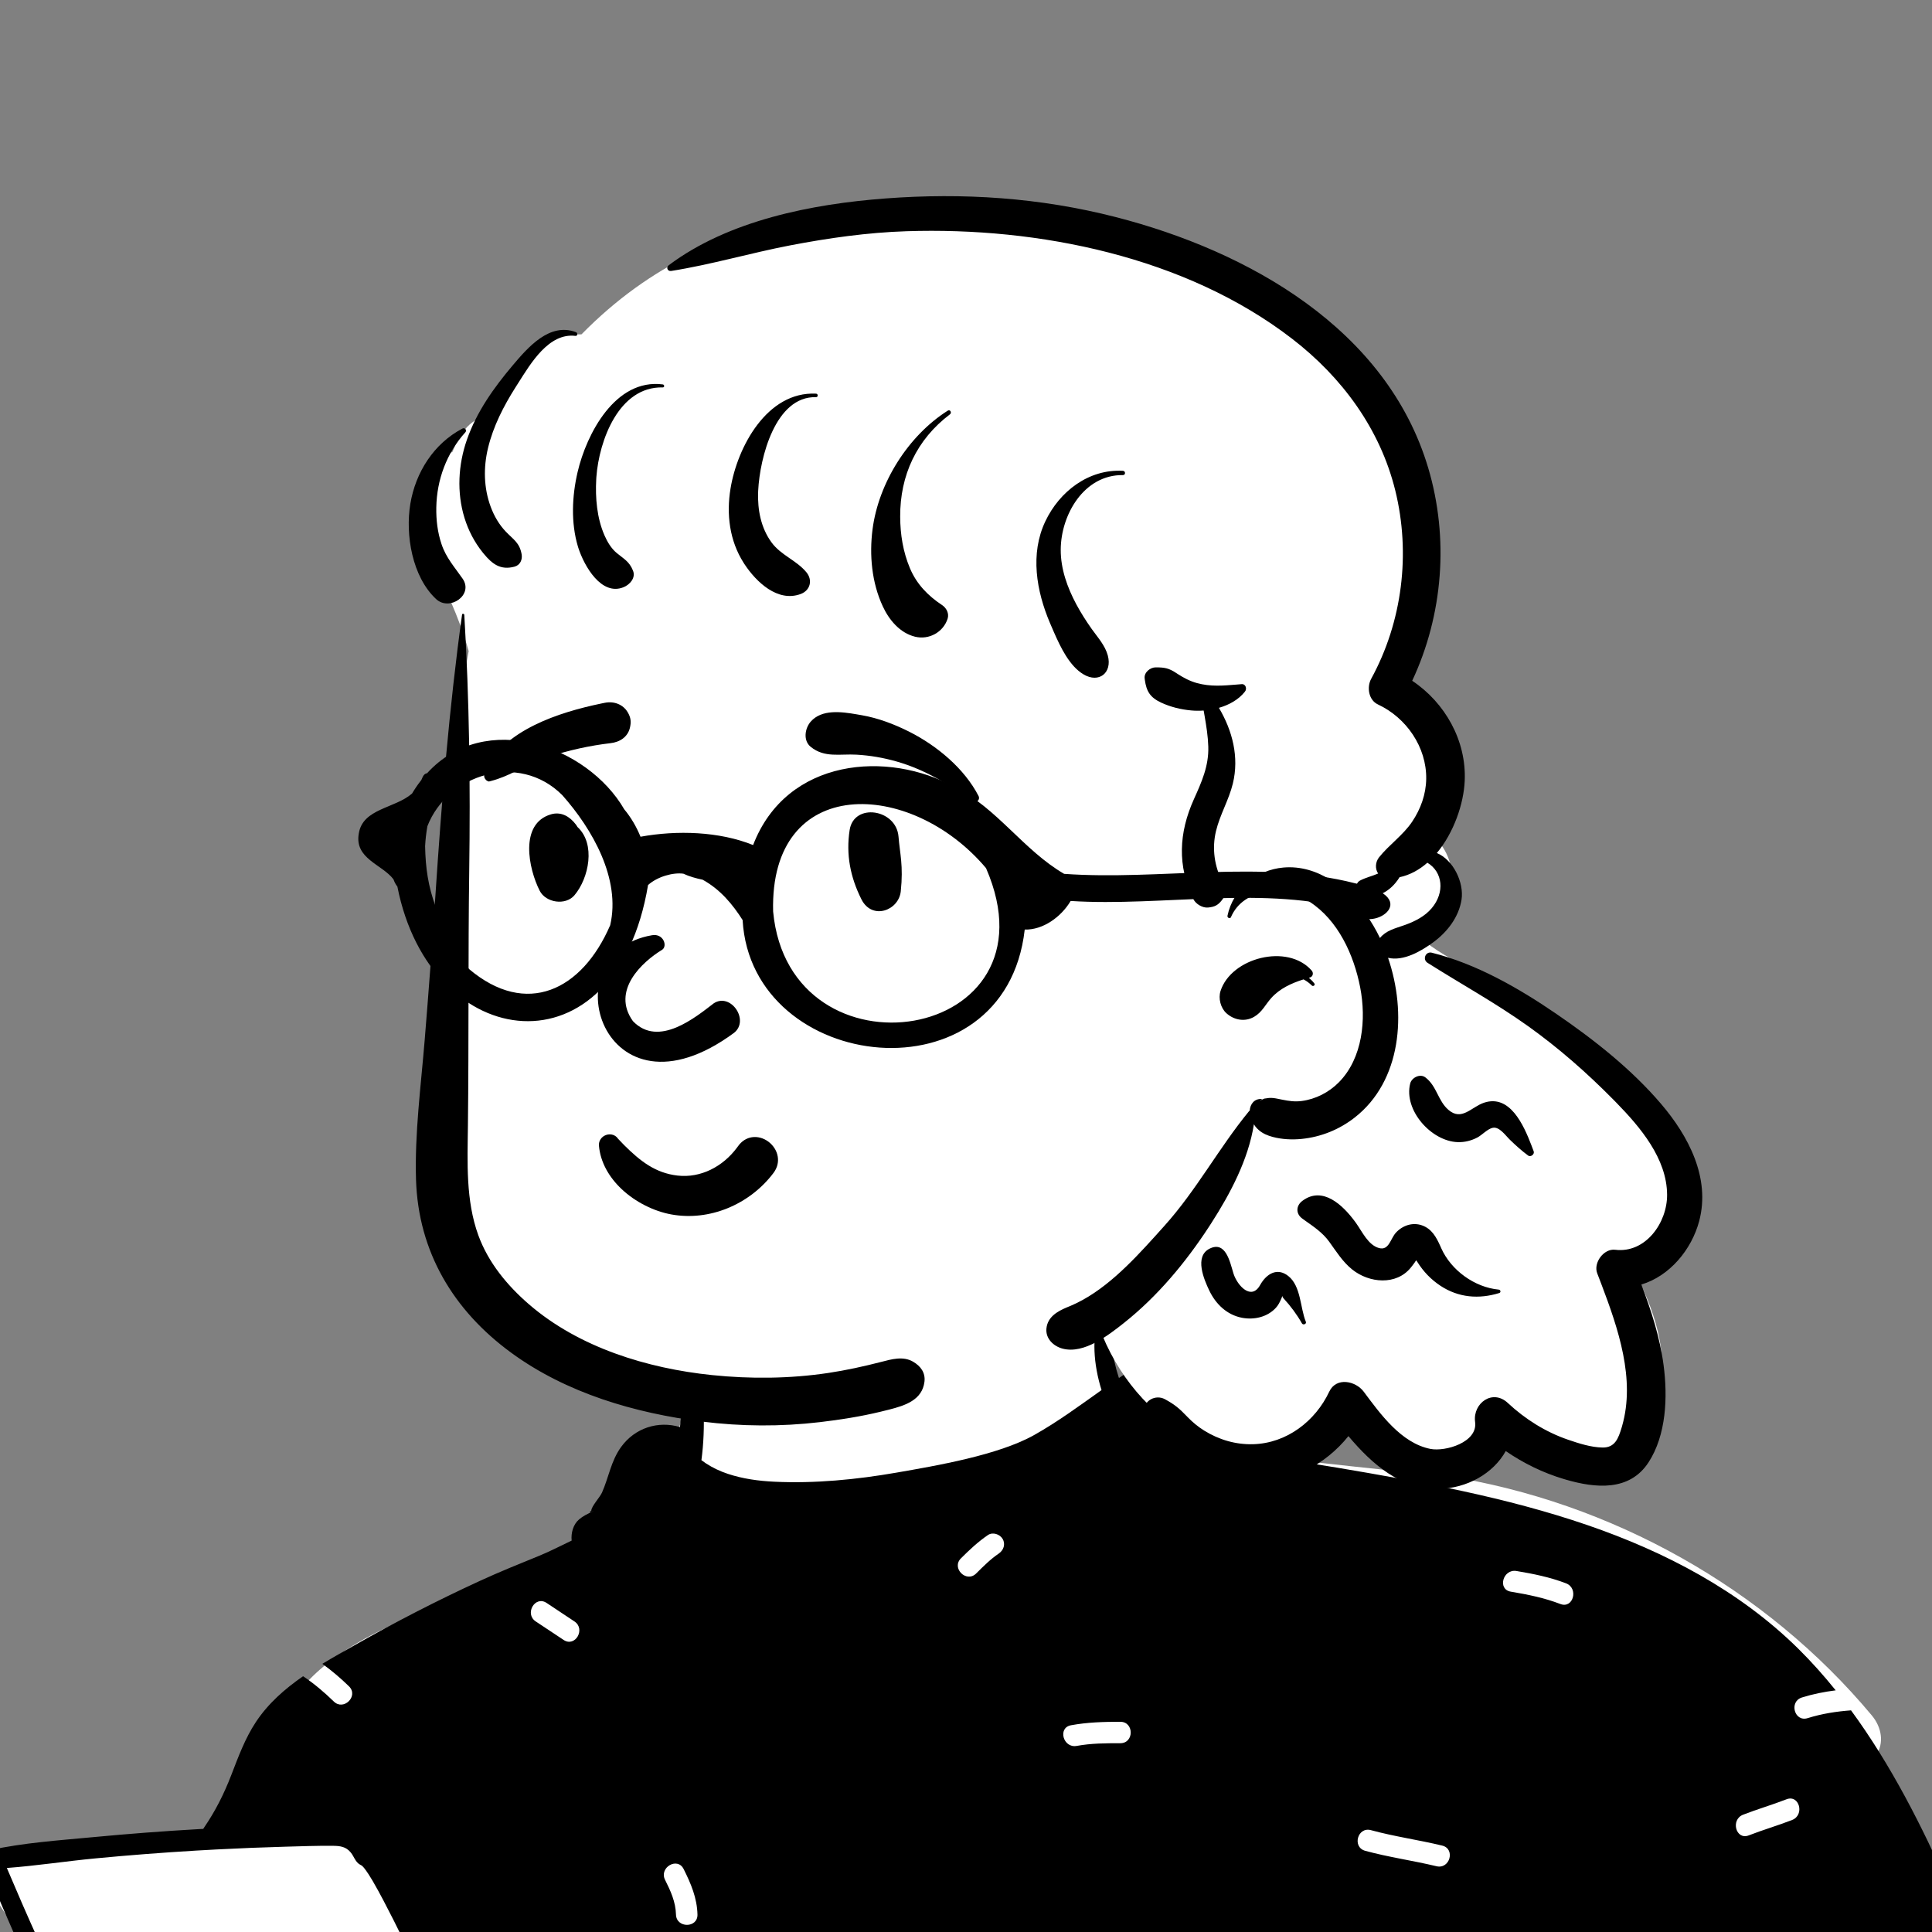 <svg width="88" height="88" viewBox="0 0 88 88" fill="none" xmlns="http://www.w3.org/2000/svg">
<rect x="0" y="0" width="88" height="88" fill="#808080" stroke="none"/>
<path fill-rule="evenodd" clip-rule="evenodd" d="M11.152 82.925C12.219 78.802 13.201 77.054 15.097 75.621C16.87 74.28 19.459 73.155 23.237 72.332C27.171 71.647 27.283 69.611 28.269 66.337C28.557 65.353 29.983 65.091 30.599 65.801C30.686 65.707 30.776 65.622 30.87 65.545C30.786 65.075 31.472 63.73 31.449 63.281C31.21 58.596 32.749 56.243 36.59 55.368C37.425 55.178 43.099 55.066 43.913 55.29C47.474 56.27 50.978 59.383 50.442 63.133C51.56 64.588 52.654 65.476 54.378 65.944C58.215 66.43 62.052 66.861 65.891 67.23C73.404 68.404 80.448 72.365 85.263 78.141C85.707 78.675 85.835 79.398 85.444 79.967C85.751 81.277 87.479 84.454 86.119 85.352C88.355 90.678 93.5 100.973 93.51 103.915C93.55 116.271 92.21 132.355 79.968 139.192C79.477 139.672 79.407 140.203 79.195 140.918C78.657 143.167 76.702 144.775 74.562 144.644C64.023 144.877 53.814 143.596 43.274 143.534C38.626 143.507 33.036 144.198 28.998 144.658C24.96 145.118 20.884 144.711 17.009 143.534C16.683 144.046 16.022 144.345 15.352 144.198C11.335 143.403 8.087 140.937 5.257 138.243C4.393 136.676 1.016 132.213 2.358 130.66C1.142 125.537 1.205 120.033 3.367 115.156C3.06 114.262 3.619 113.279 3.367 112.356C3.184 111.687 2.717 111.411 2.482 110.75C2.151 109.818 2.511 108.569 2.884 107.619C3.036 107.146 2.602 106.636 2.482 106.153C1.91 103.874 3.219 104.075 4.163 102.551C4.149 102.547 3.904 101.459 3.905 101.464C3.76 100.688 4.122 99.693 4.438 99.045C4.652 98.607 5.109 98.332 5.563 98.383C5.106 96.836 4.527 95.549 3.905 94.058C2.804 91.431 1.412 88.916 -0.168 86.538C-0.816 85.564 0.054 84.436 1.101 84.37C4.49 84.156 7.842 83.669 11.152 82.925Z" fill="white"/>
<path fill-rule="evenodd" clip-rule="evenodd" d="M21.043 102.791C22.398 102.262 23.858 101.969 25.325 101.855C24.535 101.718 23.743 101.585 22.945 101.516C22.387 101.469 21.871 101.474 21.452 101.895C21.173 102.175 21.042 102.536 20.858 102.868C20.918 102.841 20.98 102.815 21.043 102.791ZM6.493 97.841C8.713 97.953 10.936 98.479 12.944 99.431C13.766 99.822 14.51 100.385 14.728 101.313C14.838 101.786 14.812 102.275 14.753 102.753C14.709 103.115 14.698 103.578 14.382 103.823C14.328 103.864 14.27 103.896 14.21 103.919C14.951 104.252 15.657 104.653 16.284 105.065C16.857 105.442 17.446 106.022 17.71 106.677C17.732 106.603 17.754 106.534 17.776 106.468C18.227 105.14 18.921 104.054 20.015 103.323C19.821 103.236 19.688 103.031 19.75 102.748C20.01 101.566 21.106 100.539 22.344 100.612C23.699 100.692 25.155 101.183 26.381 101.804C26.828 101.794 27.274 101.8 27.715 101.82C27.791 101.822 27.787 101.925 27.715 101.933C27.357 101.979 27 102.029 26.642 102.087C25.792 102.223 24.945 102.395 24.116 102.608C23.122 102.864 22.093 103.122 21.163 103.569C19.361 104.439 18.245 106.713 18.474 108.691C18.512 109.016 18.638 109.996 19.09 109.895C19.472 109.81 19.624 109.016 19.758 108.722C20.115 107.941 20.759 107.431 21.532 107.086C22.439 106.68 23.41 106.405 24.351 106.086C24.884 105.904 25.416 105.722 25.95 105.542C26.496 105.355 27.015 105.098 27.597 105.228C27.949 105.307 27.989 105.725 27.792 105.964C27.492 106.328 27.046 106.436 26.614 106.586C26.043 106.783 25.474 106.981 24.904 107.179C24.024 107.484 23.102 107.741 22.244 108.114L22.27 108.175C22.34 108.156 22.422 108.225 22.409 108.311C22.28 109.1 22.101 110.012 22.3 110.803C22.456 111.43 23.009 112.124 23.726 111.94C23.614 111.837 23.572 111.66 23.648 111.497C23.932 110.892 27.655 108.503 27.987 109.39C27.998 109.422 27.963 109.445 27.936 109.44C27.654 109.382 27.18 109.862 26.953 110.015C26.626 110.234 26.294 110.449 25.971 110.675C25.617 110.921 25.272 111.18 24.935 111.447C24.671 111.657 24.471 111.875 24.167 111.981C24.326 112.057 24.453 112.197 24.506 112.376C24.644 112.844 24.908 113.24 25.367 113.446C25.849 113.661 26.391 113.525 26.898 113.578C27.589 113.647 28.191 113.974 28.694 114.442C29.751 115.425 30.281 117.157 31.759 117.622C32.642 117.899 33.622 117.724 34.516 117.598C35.514 117.458 36.486 117.347 37.492 117.494C38.454 117.634 39.364 117.966 40.243 118.371C41.067 118.75 41.978 119.18 42.709 119.745C42.86 119.283 43.012 118.826 43.127 118.354C43.399 117.238 43.546 116.101 43.581 114.954C43.614 113.862 43.553 112.766 43.459 111.679C43.412 111.136 43.339 110.595 43.292 110.053C43.28 109.916 43.256 109.77 43.237 109.623C41.932 108.856 40.56 108.268 39.178 107.663C39.174 107.662 39.17 107.659 39.167 107.658C39.124 107.639 39.082 107.62 39.039 107.602C39.041 107.6 39.042 107.597 39.044 107.595C38.886 107.498 38.776 107.37 38.71 107.226C36.718 105.91 35.052 104.113 33.811 102.018C33.29 101.139 32.789 100.228 32.108 99.459C31.384 98.637 30.523 98.15 29.457 97.896C28.212 97.598 26.929 97.42 25.653 97.319C24.956 97.264 24.177 97.178 23.418 97.182C22.889 97.186 22.371 97.231 21.896 97.362C21.192 97.554 20.78 98.087 20.338 98.626C19.916 99.144 19.495 99.662 19.101 100.201C18.728 100.712 18.375 101.241 18.069 101.794C17.885 102.126 17.715 102.468 17.572 102.82C17.522 102.945 17.455 103.086 17.425 103.215C17.394 103.346 17.451 103.484 17.304 103.484C17.91 103.492 17.904 104.457 17.301 104.422C14.943 104.285 18.321 99.699 18.815 99.059C19.514 98.154 20.235 96.974 21.354 96.553C21.37 96.547 21.387 96.541 21.403 96.536C21.078 96.228 20.82 95.86 20.574 95.485C20.321 95.1 20.018 94.658 19.935 94.201C19.883 93.909 20.246 93.743 20.419 93.998C20.67 94.371 20.791 94.841 20.979 95.25C21.169 95.665 21.402 96.056 21.586 96.475C22.028 96.339 22.506 96.277 22.992 96.257C22.378 95.429 21.33 93.834 21.204 93.629C20.623 92.68 20.071 91.702 19.543 90.722C18.973 89.661 18.484 88.555 17.938 87.482C17.628 86.874 17.316 86.26 16.972 85.669C16.853 85.467 16.726 85.264 16.581 85.08C16.553 85.044 16.517 85.013 16.484 84.979C16.446 84.958 16.407 84.935 16.385 84.923C16.187 84.81 16.117 84.546 15.977 84.379C15.755 84.109 15.492 84.078 15.157 84.074C14.442 84.067 13.724 84.095 13.01 84.114C11.961 84.143 10.913 84.185 9.864 84.24C9.547 84.257 9.231 84.274 8.914 84.293C7.39 84.384 5.866 84.502 4.347 84.647C3.002 84.775 1.657 84.984 0.312 85.084C2.134 89.396 4.154 93.63 6.442 97.717C6.465 97.758 6.482 97.799 6.493 97.841ZM16.603 108.95C16.897 109.084 17.182 109.251 17.448 109.442C17.404 109.145 17.393 108.833 17.405 108.519C17.186 108.753 16.905 108.888 16.603 108.95ZM4.057 101.532C4.078 101.535 4.097 101.546 4.107 101.566C4.514 102.402 4.344 103.335 3.68 103.99C3.332 104.332 2.574 104.717 2.599 105.278C2.619 105.732 3.115 106.113 3.327 106.487C3.524 106.836 3.598 107.219 3.44 107.597C3.238 108.081 2.673 108.274 2.48 108.75C2.235 109.354 2.633 110.082 2.912 110.608C3.172 111.094 3.507 111.581 3.73 112.096C5.223 112.866 6.559 114.046 7.707 115.246C8.965 116.557 10.044 118.1 12.041 118.061C12.241 118.057 12.393 118.162 12.483 118.307C13.039 118.333 13.596 118.344 14.152 118.346C15.129 118.351 16.107 118.341 17.083 118.311C17.151 118.075 17.101 117.756 17.105 117.557C17.117 116.917 17.123 116.277 17.15 115.637C17.157 115.459 17.165 115.28 17.172 115.102C16.82 115.735 16.135 116.022 15.354 115.979C14.097 115.906 12.833 115.7 11.589 115.516C10.934 115.42 10.28 115.31 9.627 115.193C9.091 115.098 8.334 115.122 7.96 114.694C7.871 114.594 7.867 114.411 8.005 114.344C8.376 114.162 8.61 114.263 9.018 114.342C9.515 114.438 10.013 114.529 10.513 114.615C11.472 114.781 12.433 114.934 13.397 115.07C13.945 115.147 14.495 115.222 15.045 115.282C15.525 115.333 16.066 115.403 16.453 115.043C17.233 114.316 16.796 113.097 16.302 112.363C16.293 112.348 16.293 112.335 16.296 112.323C15.831 112.214 15.367 112.087 14.904 111.998C14.014 111.827 13.117 111.684 12.22 111.556C10.376 111.293 8.519 111.12 6.665 110.946C6.206 110.902 6.201 110.182 6.665 110.225C9.329 110.468 12.006 110.698 14.633 111.209C15.292 111.336 15.946 111.48 16.596 111.642C16.904 111.718 17.233 111.836 17.555 111.84C17.575 111.84 17.595 111.84 17.614 111.838C18.245 111.819 18.337 111.281 17.99 110.833C17.947 110.778 17.903 110.724 17.858 110.671C17.245 109.944 16.483 109.459 15.697 108.956C14.816 108.836 13.938 108.571 13.076 108.375C10.947 107.892 8.819 107.409 6.69 106.927C6.272 106.832 6.45 106.193 6.867 106.287C8.484 106.652 10.1 107.016 11.717 107.381L14.082 107.916C14.555 108.022 15.146 108.235 15.701 108.312C15.976 108.35 16.241 108.355 16.481 108.299C17.256 108.116 17.296 107.151 16.961 106.577C16.587 105.933 15.879 105.531 15.251 105.166C14.162 104.533 13.004 104.078 11.872 103.553C11.671 103.509 11.47 103.466 11.27 103.422C10.101 103.165 8.767 103.04 7.667 102.57C7.338 102.431 7.518 101.914 7.843 101.921C8.697 101.94 9.59 102.242 10.423 102.421C11.326 102.617 12.23 102.811 13.132 103.004C13.223 103.024 13.759 103.195 13.84 103.157C13.891 103.133 13.91 102.955 13.927 102.837C13.982 102.452 14.022 102.047 13.962 101.66C13.83 100.793 13.104 100.385 12.369 100.052C10.733 99.312 8.939 98.849 7.154 98.663C6.742 98.62 6.331 98.594 5.917 98.58C5.431 98.566 5.03 98.48 4.784 98.957C4.397 99.709 4.184 100.675 4.057 101.532ZM6.329 128.776C6.686 127.548 6.589 126.237 6.833 124.984C6.959 124.338 7.131 123.697 7.319 123.066C7.471 122.556 7.724 122.014 7.752 121.482C7.754 121.447 7.712 121.426 7.683 121.443C7.18 121.73 6.794 122.35 6.507 122.837C6.164 123.419 5.902 124.029 5.69 124.67C5.269 125.948 4.922 127.489 5.466 128.776C5.628 129.16 6.196 129.236 6.329 128.776ZM17.346 112.509C17.045 112.48 16.744 112.423 16.442 112.356C16.779 112.683 17.09 113.077 17.263 113.513C17.29 113.178 17.324 112.844 17.369 112.511C17.362 112.511 17.353 112.511 17.346 112.509ZM20.241 138.074C20.772 137.704 21.159 137.188 21.61 136.732C22.053 136.284 21.36 135.594 20.917 136.042C20.533 136.431 20.199 136.916 19.747 137.231C19.529 137.382 19.428 137.655 19.571 137.898C19.697 138.113 20.024 138.224 20.241 138.074ZM23.204 123.881C22.234 123.463 21.28 123.009 20.265 122.708C19.659 122.528 19.402 123.47 20.005 123.649C20.94 123.926 21.816 124.339 22.709 124.724C23.283 124.971 23.781 124.13 23.204 123.881ZM33.445 123.589C33.682 123.006 32.734 122.755 32.5 123.33C32.231 123.991 31.923 124.635 31.654 125.297C31.417 125.88 32.365 126.131 32.599 125.556C32.867 124.895 33.176 124.25 33.445 123.589ZM43.553 135.228C43.711 135.438 43.974 135.552 44.223 135.403C44.431 135.279 44.559 134.948 44.399 134.736C43.932 134.116 43.459 133.503 42.912 132.951C42.468 132.503 41.776 133.193 42.219 133.641C42.708 134.134 43.136 134.675 43.553 135.228ZM44.998 69.92C44.548 70.226 44.154 70.597 43.77 70.98C43.324 71.424 44.017 72.114 44.463 71.67C44.787 71.347 45.113 71.02 45.492 70.762C45.712 70.613 45.81 70.336 45.668 70.095C45.541 69.879 45.217 69.771 44.998 69.92ZM30.292 85.623C30.546 86.13 30.775 86.628 30.79 87.204C30.805 87.832 31.785 87.832 31.769 87.204C31.75 86.45 31.471 85.796 31.138 85.131C30.856 84.568 30.012 85.063 30.292 85.623ZM24.896 73.011C24.37 72.662 23.88 73.507 24.402 73.854C24.825 74.135 25.248 74.416 25.672 74.697C26.198 75.047 26.688 74.201 26.166 73.855C25.743 73.573 25.32 73.292 24.896 73.011ZM48.3 95.062C48.389 95.683 49.333 95.417 49.244 94.803C49.106 93.854 48.938 92.917 48.68 91.993C48.511 91.388 47.566 91.646 47.735 92.252C47.994 93.177 48.162 94.113 48.3 95.062ZM51.735 106.241C52.365 106.228 52.365 105.252 51.735 105.265C51.164 105.277 50.603 105.427 50.053 105.564C49.44 105.716 49.701 106.657 50.313 106.505C50.778 106.389 51.252 106.251 51.735 106.241ZM53.002 128.759C53.219 128.864 53.441 128.959 53.66 129.058C54.098 129.258 54.537 129.458 54.975 129.658C55.888 130.076 56.8 130.495 57.711 130.915C59.536 131.756 61.375 132.568 63.204 133.4C65.069 134.249 66.929 135.109 68.787 135.973C69.662 136.38 70.544 136.772 71.424 137.169C72.177 137.508 73.107 138.1 73.933 138.156C73.976 138.159 73.99 138.105 73.966 138.078C73.654 137.724 73.156 137.519 72.746 137.289C72.327 137.054 71.9 136.833 71.475 136.609C70.589 136.141 69.702 135.677 68.808 135.226C67.019 134.325 65.226 133.429 63.433 132.535C61.605 131.623 59.778 130.705 57.934 129.825C57.065 129.411 56.196 128.998 55.326 128.586C54.855 128.363 54.384 128.141 53.912 127.918C53.709 127.822 53.507 127.719 53.299 127.633C53.022 127.519 52.812 127.542 52.527 127.472C52.061 127.357 51.86 127.947 52.217 128.204C52.511 128.415 52.666 128.596 53.002 128.759ZM59.542 138.766C59.643 138.522 59.432 138.226 59.2 138.165C58.922 138.092 58.699 138.261 58.597 138.506C58.329 139.157 57.946 139.754 57.454 140.258C57.014 140.709 57.706 141.399 58.147 140.948C58.764 140.316 59.207 139.577 59.542 138.766ZM64.354 123.102C64.8 122.657 64.108 121.967 63.661 122.412L62.391 123.676C61.945 124.121 62.638 124.811 63.084 124.366L64.354 123.102ZM77.38 121.04C78.292 121.306 79.357 121.552 79.979 122.327C80.01 122.365 80.061 122.316 80.043 122.279C79.246 120.633 76.961 120.056 75.379 119.48C74.26 119.072 73.112 118.734 71.955 118.432C72.07 117.116 71.751 115.706 71.64 114.397C71.522 113 71.425 111.598 71.376 110.196C71.325 108.766 71.313 107.326 71.36 105.895C71.407 104.47 71.593 103.062 71.674 101.641C71.682 101.504 71.49 101.498 71.449 101.611C70.968 102.929 70.763 104.39 70.606 105.78C70.445 107.212 70.392 108.639 70.412 110.08C70.433 111.56 70.52 113.038 70.639 114.514C70.695 115.214 70.76 115.912 70.822 116.612C70.869 117.145 70.891 117.674 71 118.191C70.302 118.02 69.602 117.859 68.904 117.702C66.68 117.202 64.446 116.738 62.23 116.197C61.143 115.932 60.071 115.614 58.989 115.332C57.969 115.066 56.894 114.744 55.847 114.625C55.474 114.583 55.426 115.091 55.673 115.264C56.524 115.859 57.654 116.273 58.636 116.606C59.622 116.94 60.647 117.181 61.657 117.428C63.765 117.945 65.893 118.367 68.017 118.807C70.138 119.246 72.264 119.682 74.361 120.224C75.372 120.485 76.378 120.747 77.38 121.04ZM82.381 94.933C82.927 95.251 83.419 94.408 82.875 94.09C82.164 93.674 81.406 93.362 80.642 93.057C80.056 92.823 79.804 93.767 80.382 93.998C81.069 94.272 81.742 94.559 82.381 94.933ZM84.356 131.188C84.903 131.504 85.396 130.66 84.85 130.345C84.085 129.903 83.246 129.608 82.452 129.221C81.888 128.946 81.392 129.788 81.958 130.064C82.751 130.451 83.59 130.745 84.356 131.188ZM85.245 110.608C84.716 111.108 84.01 111.343 83.345 111.606C82.764 111.835 83.019 112.779 83.605 112.547C84.434 112.22 85.279 111.921 85.937 111.297C86.396 110.864 85.702 110.175 85.245 110.608ZM79.395 82.658C78.813 82.885 79.068 83.829 79.655 83.599C80.306 83.345 80.979 83.151 81.63 82.897C82.211 82.669 81.957 81.726 81.37 81.956C80.718 82.21 80.046 82.404 79.395 82.658ZM69.075 71.557C68.457 71.453 68.194 72.394 68.815 72.498C69.584 72.627 70.342 72.779 71.072 73.06C71.661 73.287 71.914 72.343 71.332 72.119C70.602 71.838 69.844 71.686 69.075 71.557ZM65.665 98.586C66.232 98.309 65.735 97.468 65.171 97.744C64.577 98.034 63.961 98.26 63.313 98.397C62.696 98.528 62.958 99.469 63.573 99.338C64.303 99.183 64.997 98.913 65.665 98.586ZM62.445 83.361C61.835 83.194 61.577 84.136 62.184 84.302C63.253 84.594 64.353 84.745 65.429 85.004C66.042 85.152 66.302 84.211 65.689 84.064C64.613 83.804 63.513 83.653 62.445 83.361ZM48.783 78.583C48.163 78.697 48.427 79.638 49.043 79.524C49.699 79.403 50.364 79.401 51.029 79.401C51.661 79.401 51.66 78.425 51.029 78.425C50.274 78.425 49.528 78.446 48.783 78.583ZM4.226 83.681C5.827 83.529 7.43 83.407 9.035 83.315C9.11 83.311 9.183 83.307 9.258 83.303C9.267 83.286 9.278 83.27 9.289 83.253C9.813 82.487 10.198 81.721 10.533 80.855C10.852 80.03 11.162 79.18 11.655 78.436C12.216 77.588 12.974 76.925 13.805 76.35C14.309 76.687 14.776 77.083 15.204 77.501C15.654 77.942 16.347 77.252 15.897 76.811C15.517 76.439 15.111 76.095 14.682 75.785C15.177 75.485 15.683 75.203 16.176 74.923C18.024 73.873 19.915 72.901 21.846 72.013C22.744 71.6 23.653 71.233 24.567 70.861C25.06 70.661 25.546 70.403 26.038 70.172C26.003 69.825 26.107 69.437 26.374 69.209C26.571 69.042 26.724 68.98 26.959 68.862C27.012 68.843 27.044 68.832 27.058 68.826C27.047 68.828 27.015 68.838 26.963 68.855C26.838 68.913 26.828 68.895 26.933 68.805C26.939 68.608 27.33 68.191 27.419 67.987C27.73 67.288 27.827 66.549 28.287 65.912C28.92 65.035 29.983 64.703 30.973 65.001C31.076 63.946 31.103 62.844 31.502 61.902C31.513 61.877 31.549 61.866 31.565 61.894C31.981 62.6 32.017 63.387 32.048 64.202C32.079 64.966 32.05 65.748 31.949 66.508C32.013 66.557 32.078 66.604 32.145 66.649C32.461 66.856 32.801 67.016 33.159 67.134C33.84 67.359 34.554 67.456 35.268 67.49C37.111 67.578 39.01 67.393 40.822 67.078C42.655 66.76 45.466 66.281 47.097 65.368C48.173 64.765 49.166 64.03 50.173 63.317C49.808 62.146 49.715 60.887 50.082 59.898C50.127 59.78 50.313 59.758 50.348 59.898C50.578 60.842 50.646 61.791 50.952 62.724C50.957 62.738 50.962 62.753 50.967 62.766C51.062 62.701 51.157 62.638 51.253 62.574C51.474 62.429 51.773 62.538 51.906 62.745C54.021 66.064 57.37 66.255 60.887 66.847C64.736 67.496 68.604 68.197 72.304 69.466C75.843 70.681 79.226 72.45 81.905 75.092C82.511 75.691 83.079 76.328 83.614 76.993C83.096 77.058 82.582 77.16 82.075 77.318C81.475 77.506 81.733 78.448 82.336 78.259C82.987 78.055 83.646 77.954 84.312 77.904C86.133 80.385 87.552 83.198 88.78 85.967C91.134 91.276 92.667 96.93 93.372 102.686C92.985 102.454 92.59 102.234 92.186 102.029C91.625 101.745 91.13 102.587 91.692 102.872C92.316 103.188 92.922 103.537 93.51 103.915C93.766 106.434 93.865 108.97 93.805 111.502C93.662 117.537 92.844 123.75 90.994 129.509C90.086 132.335 88.884 135.139 87.092 137.527C86.281 138.609 85.361 139.585 84.276 140.398C83.75 140.794 83.194 141.146 82.608 141.444C81.852 141.829 80.868 141.956 80.216 142.501C80.002 142.681 79.837 142.917 79.712 143.184C79.784 143.692 79.793 144.201 79.653 144.708C79.609 144.867 79.489 144.996 79.341 145.058C79.338 145.102 79.338 145.145 79.338 145.186C79.338 145.206 79.309 145.211 79.305 145.191C79.299 145.153 79.293 145.115 79.287 145.076C79.239 145.092 79.189 145.1 79.137 145.1C77.277 145.107 75.415 145.061 73.552 144.999C73.696 144.559 73.852 144.123 74.002 143.684C74.206 143.087 73.259 142.833 73.058 143.424C72.882 143.938 72.699 144.448 72.536 144.963C70.54 144.889 68.545 144.8 66.554 144.735C62.318 144.595 58.084 144.548 53.847 144.459C47.267 144.32 40.64 144.036 34.05 144.314C33.822 143.832 33.567 143.362 33.325 142.886C33.04 142.325 32.195 142.82 32.479 143.379C32.647 143.709 32.821 144.035 32.987 144.365C31.652 144.434 30.319 144.525 28.988 144.65C26.718 144.862 24.47 145.239 22.202 145.473C19.896 145.712 17.64 145.669 15.353 145.29C14.941 145.222 14.699 144.974 14.598 144.667C14.595 144.665 14.592 144.663 14.59 144.659C14.472 144.523 14.362 144.409 14.248 144.31C14.112 144.223 13.965 144.148 13.793 144.082C13.47 143.96 13.135 143.886 12.795 143.836C12.42 143.78 12.04 143.775 11.666 143.729C11.35 143.688 11.041 143.628 10.733 143.555C10.178 143.424 9.651 143.252 9.127 143.023C8.67 142.825 8.258 142.539 7.868 142.228C7.062 141.641 6.365 140.892 5.755 140.114C5.399 139.659 5.065 139.187 4.761 138.696C4.232 137.844 3.782 136.96 3.326 136.068C3.161 135.804 3.01 135.533 2.872 135.257C3.763 134.996 4.661 134.783 5.605 134.767C6.236 134.757 6.236 133.781 5.605 133.792C4.523 133.809 3.499 134.061 2.482 134.361C2.432 134.23 2.385 134.098 2.341 133.964C2.219 133.684 2.119 133.398 2.036 133.107C1.987 132.976 1.938 132.844 1.889 132.712C1.778 132.256 1.668 131.799 1.557 131.341C1.335 130.609 1.16 129.866 1.031 129.114C0.924 128.618 0.84 128.12 0.784 127.615C0.613 126.391 0.473 125.17 0.463 123.933C0.478 123.171 0.527 122.409 0.61 121.652C0.646 121.137 0.706 120.625 0.787 120.116C0.892 119.36 0.996 118.611 1.171 117.864C1.302 117.36 1.433 116.854 1.564 116.349C1.891 115.297 2.277 114.265 2.721 113.256C2.746 113.193 2.87 113.053 2.944 113.052C3.001 113.051 3.079 113.102 3.053 113.171C3.051 113.177 3.048 113.184 3.046 113.19C3.072 113.133 3.096 113.074 3.122 113.017C3.144 112.963 3.23 112.856 3.296 112.857C3.299 112.857 3.303 112.857 3.308 112.858C3.291 112.846 3.275 112.83 3.259 112.812C2.819 112.294 2.534 111.612 2.219 111.011C1.958 110.516 1.712 109.994 1.641 109.434C1.579 108.943 1.663 108.458 1.973 108.061C2.326 107.608 2.99 107.396 2.621 106.742C2.202 105.998 1.586 105.353 2.2 104.507C2.512 104.077 3.007 103.84 3.374 103.466C3.797 103.032 3.997 102.453 3.986 101.861C3.961 101.876 3.926 101.869 3.914 101.832C3.559 100.764 3.816 99.59 4.18 98.55C4.378 97.985 4.798 97.83 5.287 97.802C3.171 93.685 1.191 89.502 -0.574 85.223C-0.633 85.083 -0.69 84.942 -0.748 84.802C-0.834 84.592 -0.652 84.313 -0.443 84.267C1.083 83.934 2.672 83.828 4.226 83.681Z" fill="black"/>
<path fill-rule="evenodd" clip-rule="evenodd" d="M20.61 20.579C20.882 19.895 21.363 19.036 22.167 19.002C22.788 17.108 24.335 15.179 26.485 15.23C32.798 8.8 40.744 9.103 49.053 10.465C53.437 11.274 57.887 12.86 61.157 15.99C65.072 19.674 66.597 26.102 63.531 30.761C66.181 32.175 66.232 35.532 65.099 37.955C66.461 38.893 66.544 41.171 65.01 41.887C65.092 42.219 65.034 42.563 64.878 42.859C65.639 43.49 66.629 43.956 67.447 44.356C67.809 44.533 68.018 44.822 68.104 45.148C70.791 46.904 77.492 51.196 77.412 54.611C77.452 56.393 76.125 57.566 74.512 58.033C75.472 59.944 76.2 62.175 75.281 64.236C75.028 64.859 73.126 66.689 73.03 66.723C72.862 66.866 70.134 65.618 68.808 64.981C68.55 66.648 66.762 67.521 65.22 66.95C63.758 66.511 62.859 65.278 61.937 64.156C60.713 66.816 57.112 66.847 54.785 65.7C52.694 64.738 51.106 62.975 50.221 60.851C45.52 63.143 40.022 63.811 34.915 62.895C34.587 63.473 33.862 63.861 33.216 63.638C30.5 62.825 27.498 62.779 25.197 60.916C20.399 57.486 19.995 51.162 20.329 45.771C20.626 40.396 20.366 34.976 21.347 29.659C20.922 28.094 20.213 26.71 19.558 25.239C18.847 23.697 18.862 21.405 20.61 20.579Z" fill="white"/>
<path fill-rule="evenodd" clip-rule="evenodd" d="M65.216 43.394C64.933 43.323 64.781 43.702 65.021 43.854C66.545 44.819 68.119 45.681 69.591 46.732C70.992 47.731 72.285 48.868 73.491 50.091L73.624 50.227C74.715 51.345 75.922 52.766 75.934 54.414C75.944 55.695 74.952 57.094 73.569 56.925C73.047 56.862 72.569 57.52 72.75 57.995L72.942 58.496C73.711 60.521 74.495 62.816 73.886 64.947L73.864 65.023C73.717 65.511 73.562 65.943 72.993 65.933C72.466 65.924 71.917 65.746 71.423 65.577C70.398 65.226 69.469 64.64 68.68 63.904C67.983 63.252 67.092 63.914 67.186 64.742L67.189 64.769C67.317 65.698 65.832 66.129 65.156 65.996C63.822 65.733 62.872 64.402 62.114 63.387C61.75 62.9 60.866 62.708 60.546 63.387C59.912 64.734 58.606 65.74 57.077 65.782C56.284 65.804 55.522 65.579 54.849 65.161C54.575 64.991 54.33 64.788 54.105 64.558L54.049 64.5C53.715 64.149 53.486 63.962 53.06 63.732C52.641 63.506 52.099 63.786 52.101 64.28C52.105 64.919 52.293 65.344 52.736 65.808C53.102 66.192 53.537 66.529 53.995 66.799C54.914 67.34 56.007 67.644 57.077 67.609C58.765 67.554 60.375 66.716 61.419 65.413C62.485 66.683 63.807 67.849 65.525 67.818C66.811 67.794 68.01 67.127 68.585 66.094C69.395 66.651 70.285 67.086 71.237 67.37L71.322 67.395C72.669 67.786 74.22 67.941 75.088 66.609C75.902 65.358 75.963 63.625 75.776 62.195C75.609 60.918 75.215 59.705 74.762 58.508C76.051 58.124 77.052 56.918 77.396 55.617C77.916 53.65 76.907 51.742 75.66 50.281C74.305 48.693 72.599 47.35 70.88 46.174C69.166 45.002 67.246 43.901 65.216 43.394ZM21.148 28.008C21.145 27.953 21.055 27.934 21.046 27.994C20.454 32.273 20.112 36.543 19.828 40.852C19.684 43.034 19.521 45.215 19.342 47.395C19.17 49.485 18.885 51.631 18.949 53.73C19.05 57.017 20.652 59.689 23.28 61.612C25.797 63.455 28.92 64.367 31.984 64.752C33.763 64.975 35.567 64.986 37.349 64.776C38.274 64.667 39.198 64.522 40.104 64.303L40.496 64.206C41.21 64.024 42.006 63.778 42.108 62.936C42.157 62.528 41.94 62.227 41.589 62.023C41.131 61.756 40.606 61.913 40.134 62.034C39.339 62.239 38.535 62.415 37.723 62.537C35.977 62.798 34.183 62.814 32.429 62.633C29.478 62.328 26.365 61.375 24.09 59.406C23.101 58.55 22.241 57.508 21.789 56.269C21.208 54.676 21.294 52.939 21.313 51.272C21.358 47.395 21.319 43.517 21.373 39.64C21.427 35.75 21.38 31.892 21.148 28.008ZM50.823 9.888C47.375 9.002 43.876 8.772 40.334 9.039C36.994 9.29 33.189 10.034 30.46 12.081C30.328 12.18 30.407 12.368 30.571 12.342C32.395 12.053 34.173 11.526 35.989 11.177C37.736 10.842 39.514 10.59 41.292 10.532C47.308 10.335 54.001 11.692 58.851 15.428C61.126 17.18 62.861 19.535 63.552 22.337C64.261 25.212 63.877 28.32 62.455 30.92C62.25 31.294 62.334 31.887 62.762 32.086C64.059 32.691 64.982 34.031 64.962 35.476C64.953 36.178 64.71 36.85 64.32 37.43C63.907 38.043 63.279 38.472 62.818 39.044C62.637 39.27 62.63 39.58 62.773 39.788C62.504 39.905 62.213 39.969 61.947 40.108C61.722 40.226 61.716 40.594 61.947 40.71C62.533 41.004 63.166 40.692 63.56 40.218C63.631 40.134 63.692 40.046 63.748 39.956C64.221 39.856 64.645 39.62 65.015 39.296C65.72 39.717 65.817 40.654 65.211 41.369C64.902 41.735 64.462 41.96 64.018 42.122L63.964 42.141C63.532 42.294 63.136 42.38 62.855 42.724C62.67 42.34 62.457 41.977 62.22 41.647C61.358 40.445 60.033 39.38 58.461 39.515C57.229 39.621 56.162 40.499 55.91 41.711C55.891 41.8 56.027 41.87 56.067 41.777C56.658 40.404 58.528 40.354 59.641 41.069C60.951 41.91 61.667 43.496 61.954 44.972C62.236 46.426 62.073 48.195 60.98 49.301C60.533 49.754 59.925 50.067 59.29 50.149C58.98 50.19 58.706 50.15 58.41 50.09L58.213 50.05C58.077 50.022 57.941 49.999 57.798 50.011L57.585 50.04L57.463 50.096C57.358 50.143 57.368 50.131 57.492 50.058C57.13 50.028 56.942 50.295 56.923 50.587C56.911 50.594 56.9 50.602 56.891 50.614C55.516 52.29 54.495 54.216 53.036 55.837L52.609 56.312C51.511 57.528 50.258 58.847 48.767 59.478L48.589 59.551C48.156 59.734 47.72 59.984 47.664 60.505C47.615 60.971 47.984 61.322 48.41 61.431C49.38 61.679 50.485 60.821 51.195 60.258C52.722 59.047 54.005 57.504 55.065 55.88L55.17 55.718C56.041 54.363 56.86 52.817 57.114 51.208L57.16 51.282C57.164 51.288 57.166 51.292 57.168 51.294C57.22 51.364 57.277 51.423 57.344 51.48C57.522 51.634 57.739 51.723 57.965 51.784C58.389 51.898 58.854 51.92 59.29 51.876C60.176 51.786 61.004 51.45 61.703 50.904C63.835 49.239 64.086 46.14 63.224 43.627C63.932 43.795 64.737 43.321 65.29 42.915C65.923 42.449 66.445 41.776 66.57 40.984C66.694 40.198 66.191 39.158 65.445 38.855C66.219 37.929 66.67 36.616 66.716 35.564C66.797 33.735 65.821 32.006 64.324 31.008C65.732 28.001 66.004 24.512 65.055 21.32C63.173 14.984 56.869 11.441 50.823 9.888ZM56.189 58.025L56.172 57.97C56.022 57.48 55.828 56.505 55.093 56.876C54.391 57.23 54.839 58.279 55.085 58.79C55.378 59.401 55.886 59.891 56.567 60.022C57.121 60.129 57.73 59.992 58.118 59.565C58.231 59.441 58.294 59.304 58.361 59.154C58.388 59.095 58.399 59.055 58.404 59.029C58.41 59.058 58.429 59.101 58.475 59.151C58.784 59.487 59.076 59.879 59.301 60.278C59.354 60.372 59.522 60.306 59.479 60.203C59.218 59.566 59.262 58.581 58.679 58.12C58.165 57.714 57.683 58.034 57.411 58.507L57.397 58.531C57 59.249 56.367 58.567 56.189 58.025ZM61.777 55.724L61.723 55.649C61.174 54.902 60.248 54.002 59.321 54.698C59.026 54.919 59.015 55.288 59.321 55.507L59.436 55.59C59.841 55.876 60.245 56.146 60.542 56.556C60.865 57.002 61.155 57.474 61.59 57.823C62.358 58.442 63.6 58.564 64.267 57.73L64.332 57.647C64.388 57.576 64.452 57.49 64.504 57.404L64.544 57.459C64.549 57.465 64.552 57.47 64.556 57.475L64.565 57.49C64.839 57.926 65.185 58.285 65.616 58.569C66.436 59.107 67.359 59.182 68.286 58.897C68.377 58.869 68.353 58.748 68.265 58.74C67.166 58.637 66.096 57.86 65.649 56.859L65.599 56.747C65.418 56.348 65.215 55.97 64.769 55.813C64.334 55.661 63.877 55.822 63.579 56.15C63.33 56.424 63.266 56.968 62.816 56.848C62.323 56.717 62.046 56.102 61.777 55.724ZM64.923 49.073C64.68 48.889 64.299 49.086 64.232 49.353C63.928 50.562 65.189 51.985 66.401 52.023C66.713 52.032 67.013 51.957 67.289 51.813C67.503 51.702 67.757 51.417 67.992 51.37C68.296 51.309 68.565 51.712 68.779 51.919C69.044 52.175 69.307 52.414 69.604 52.633C69.723 52.72 69.907 52.573 69.857 52.439L69.756 52.172C69.392 51.221 68.765 49.834 67.592 50.228C67.017 50.422 66.584 51.073 65.979 50.557C65.494 50.144 65.449 49.471 64.923 49.073ZM59.746 44.208C58.652 42.957 56.081 43.618 55.593 45.14C55.486 45.476 55.598 45.913 55.861 46.151C56.209 46.464 56.704 46.559 57.125 46.313C57.488 46.102 57.637 45.756 57.904 45.459C58.294 45.024 58.826 44.783 59.374 44.61C59.511 44.681 59.639 44.776 59.753 44.889C59.812 44.948 59.922 44.868 59.87 44.799C59.8 44.706 59.714 44.618 59.616 44.537L59.663 44.524C59.807 44.484 59.838 44.314 59.746 44.208ZM52.636 30.398C52.391 30.398 52.105 30.628 52.137 30.895L52.146 30.97C52.217 31.48 52.381 31.768 52.893 32.005C53.328 32.206 53.785 32.316 54.261 32.36C54.441 32.377 54.632 32.378 54.825 32.364L54.866 32.598C54.947 33.066 55.022 33.534 55.036 34.011C55.062 34.895 54.731 35.624 54.376 36.413C53.694 37.93 53.617 39.444 54.359 40.958C54.468 41.179 54.775 41.36 55.023 41.337C55.345 41.309 55.501 41.216 55.688 40.958C55.845 40.742 55.809 40.436 55.7 40.209L55.688 40.184C55.314 39.462 55.196 38.647 55.387 37.853C55.566 37.107 55.973 36.437 56.154 35.693C56.45 34.482 56.135 33.28 55.52 32.241C55.984 32.108 56.414 31.87 56.701 31.508L56.7 31.507C56.809 31.391 56.749 31.148 56.557 31.162L56.34 31.18C55.718 31.231 55.146 31.285 54.518 31.113C54.196 31.024 53.917 30.876 53.641 30.698L53.582 30.659C53.236 30.43 53.044 30.397 52.636 30.398ZM51.149 21.445C49.591 21.357 48.261 22.381 47.614 23.745C46.911 25.225 47.206 26.924 47.826 28.38L48.002 28.788C48.311 29.494 48.715 30.334 49.347 30.713C50.056 31.139 50.669 30.645 50.46 29.86C50.335 29.393 49.998 29.032 49.725 28.647C49.47 28.287 49.233 27.914 49.024 27.525C48.616 26.762 48.311 25.913 48.315 25.039C48.32 23.444 49.378 21.616 51.149 21.64C51.275 21.641 51.273 21.452 51.149 21.445ZM43.269 18.872C43.366 18.799 43.279 18.635 43.17 18.704C41.364 19.849 40.015 21.999 39.743 24.111C39.592 25.283 39.707 26.536 40.209 27.617C40.496 28.238 40.989 28.831 41.679 29.001C42.313 29.157 42.966 28.796 43.163 28.18C43.239 27.941 43.108 27.691 42.91 27.56C42.267 27.136 41.749 26.602 41.447 25.883C41.132 25.136 41.006 24.343 41.002 23.537C40.993 21.649 41.749 20.023 43.269 18.872ZM21.197 19.69C21.28 19.598 21.175 19.462 21.064 19.52C19.758 20.204 18.928 21.515 18.69 22.95C18.457 24.356 18.771 26.269 19.863 27.286C20.479 27.86 21.584 27.096 21.071 26.357C20.71 25.836 20.319 25.407 20.113 24.791C19.928 24.241 19.863 23.687 19.873 23.11C19.895 21.85 20.347 20.629 21.197 19.69ZM37.168 17.93C34.936 17.824 33.584 20.362 33.274 22.254C33.082 23.422 33.226 24.626 33.874 25.64L33.912 25.699C34.447 26.509 35.419 27.441 36.466 27.058C36.909 26.895 37.027 26.422 36.729 26.064C36.273 25.515 35.569 25.291 35.141 24.704C34.66 24.047 34.503 23.223 34.531 22.423L34.535 22.335C34.609 20.864 35.313 18.04 37.168 18.09C37.272 18.093 37.27 17.935 37.168 17.93ZM30.186 17.509C28.028 17.234 26.713 19.763 26.308 21.506C26.054 22.595 25.999 23.811 26.323 24.892L26.347 24.969C26.611 25.776 27.389 27.159 28.404 26.746C28.682 26.633 28.966 26.326 28.833 25.994C28.663 25.57 28.417 25.46 28.09 25.188C27.838 24.979 27.662 24.679 27.533 24.384C27.188 23.596 27.111 22.677 27.158 21.828L27.164 21.728C27.286 20.07 28.188 17.6 30.186 17.646C30.277 17.648 30.271 17.519 30.186 17.509ZM26.235 15.13C25.033 14.675 24.049 15.819 23.358 16.636C22.493 17.659 21.708 18.761 21.265 20.035C20.869 21.17 20.8 22.432 21.156 23.587C21.332 24.16 21.607 24.69 21.981 25.157L22.029 25.216C22.419 25.69 22.796 25.981 23.435 25.811C23.695 25.742 23.804 25.486 23.759 25.241C23.663 24.718 23.393 24.583 23.042 24.218C22.733 23.896 22.504 23.499 22.35 23.082C22.032 22.223 22.015 21.291 22.229 20.405C22.468 19.414 22.938 18.498 23.482 17.64L23.599 17.456C24.175 16.549 24.996 15.152 26.212 15.299C26.316 15.311 26.317 15.161 26.235 15.13Z" fill="black"/>
<path fill-rule="evenodd" clip-rule="evenodd" d="M33.135 55.035C33.958 54.7 34.692 54.142 35.229 53.429C35.416 53.182 35.464 52.92 35.425 52.681C35.381 52.411 35.221 52.168 35.003 52.004C34.785 51.84 34.511 51.759 34.247 51.8C34.017 51.836 33.788 51.961 33.607 52.221L33.569 52.273C33.25 52.703 32.834 53.056 32.36 53.284C31.903 53.503 31.392 53.606 30.864 53.546C29.857 53.433 29.163 52.89 28.425 52.154C28.333 52.061 28.242 51.965 28.15 51.867C28.092 51.779 28.011 51.722 27.922 51.692C27.822 51.659 27.71 51.661 27.607 51.697C27.508 51.731 27.419 51.797 27.36 51.884C27.303 51.967 27.271 52.069 27.281 52.186C27.349 52.95 27.75 53.631 28.319 54.166C28.951 54.76 29.789 55.172 30.578 55.316C31.447 55.474 32.333 55.361 33.135 55.035ZM30.167 43.256C29.243 43.816 27.834 45.122 28.828 46.51C30 47.734 31.685 46.33 32.516 45.696C33.286 45.204 34.152 46.469 33.437 47.043C27.434 51.471 24.998 43.403 29.7 42.598C30.217 42.509 30.41 43.083 30.167 43.256ZM40.926 38.106C40.824 36.843 38.892 36.556 38.7 37.806C38.528 38.926 38.731 39.954 39.237 40.963C39.721 41.926 40.937 41.476 41.029 40.599C41.152 39.424 40.989 38.892 40.926 38.106ZM26.223 37.547C25.954 37.195 25.565 36.956 25.099 37.091C23.644 37.515 24.073 39.573 24.584 40.575C24.862 41.119 25.759 41.257 26.165 40.778C26.826 39.997 27.143 38.437 26.302 37.667C26.28 37.627 26.254 37.587 26.223 37.547ZM39.257 32.578L39.027 32.538C38.316 32.416 37.432 32.298 36.929 32.867C36.662 33.169 36.57 33.731 36.929 34.02C37.559 34.529 38.257 34.331 39.013 34.374C39.636 34.41 40.235 34.513 40.835 34.684C42.152 35.059 43.225 35.743 44.349 36.494C44.497 36.593 44.647 36.405 44.577 36.267C43.928 35.001 42.67 33.961 41.41 33.326C40.737 32.988 40.001 32.707 39.257 32.578ZM27.55 32.011L27.374 32.047C25.459 32.446 22.971 33.242 22.064 35.115C22.03 35.38 22.066 35.437 22.096 35.474L22.106 35.487C22.13 35.518 22.15 35.562 22.265 35.598C22.297 35.59 22.329 35.582 22.362 35.574C22.777 35.465 23.106 35.316 23.425 35.161L23.77 34.991C24.17 34.796 24.575 34.607 25.003 34.468C25.916 34.171 26.856 33.962 27.811 33.85C28.018 33.826 28.217 33.757 28.374 33.638C28.523 33.524 28.637 33.368 28.689 33.16C28.756 32.89 28.737 32.686 28.592 32.443C28.483 32.26 28.327 32.134 28.147 32.061C27.965 31.987 27.756 31.97 27.55 32.011Z" fill="black"/>
<path fill-rule="evenodd" clip-rule="evenodd" d="M19.848 41.434C20.194 42.373 20.721 43.35 21.366 44.14C23.973 46.34 26.507 45.122 27.794 42.141C28.282 40.034 26.985 37.765 25.609 36.215C23.623 34.232 20.382 35.273 19.468 37.63C19.413 37.936 19.379 38.24 19.363 38.544C19.382 39.531 19.502 40.374 19.848 41.312M44.912 39.541C41.477 35.471 35.051 35.253 35.215 41.517C35.953 49.447 48.378 47.501 44.912 39.541ZM18.768 36.145C18.888 35.942 19.022 35.746 19.168 35.558C19.221 35.526 19.253 35.242 19.451 35.221C22.099 32.311 26.752 33.962 28.433 36.862C28.739 37.229 28.99 37.658 29.175 38.112C30.831 37.809 32.762 37.868 34.303 38.491C35.83 34.518 40.455 34.163 43.502 35.861C45.398 36.789 46.627 38.734 48.47 39.803C52.804 40.113 57.455 39.146 61.71 40.229C65.066 40.924 62.261 42.617 61.698 41.487C57.686 40.306 52.933 41.304 48.767 41.038C48.334 41.768 47.503 42.365 46.675 42.34C45.782 50.234 34.224 48.925 33.825 41.907C33.373 41.195 32.81 40.513 32.005 40.07C31.697 40.006 31.399 39.923 31.127 39.796C30.662 39.73 29.945 39.927 29.518 40.312C28.052 49.073 19.608 48.053 18.099 40.378C18.069 40.347 17.985 40.233 17.921 40.05C17.404 39.369 16.14 39.116 16.342 37.968C16.522 36.819 17.978 36.833 18.768 36.145Z" fill="black"/>
</svg>
